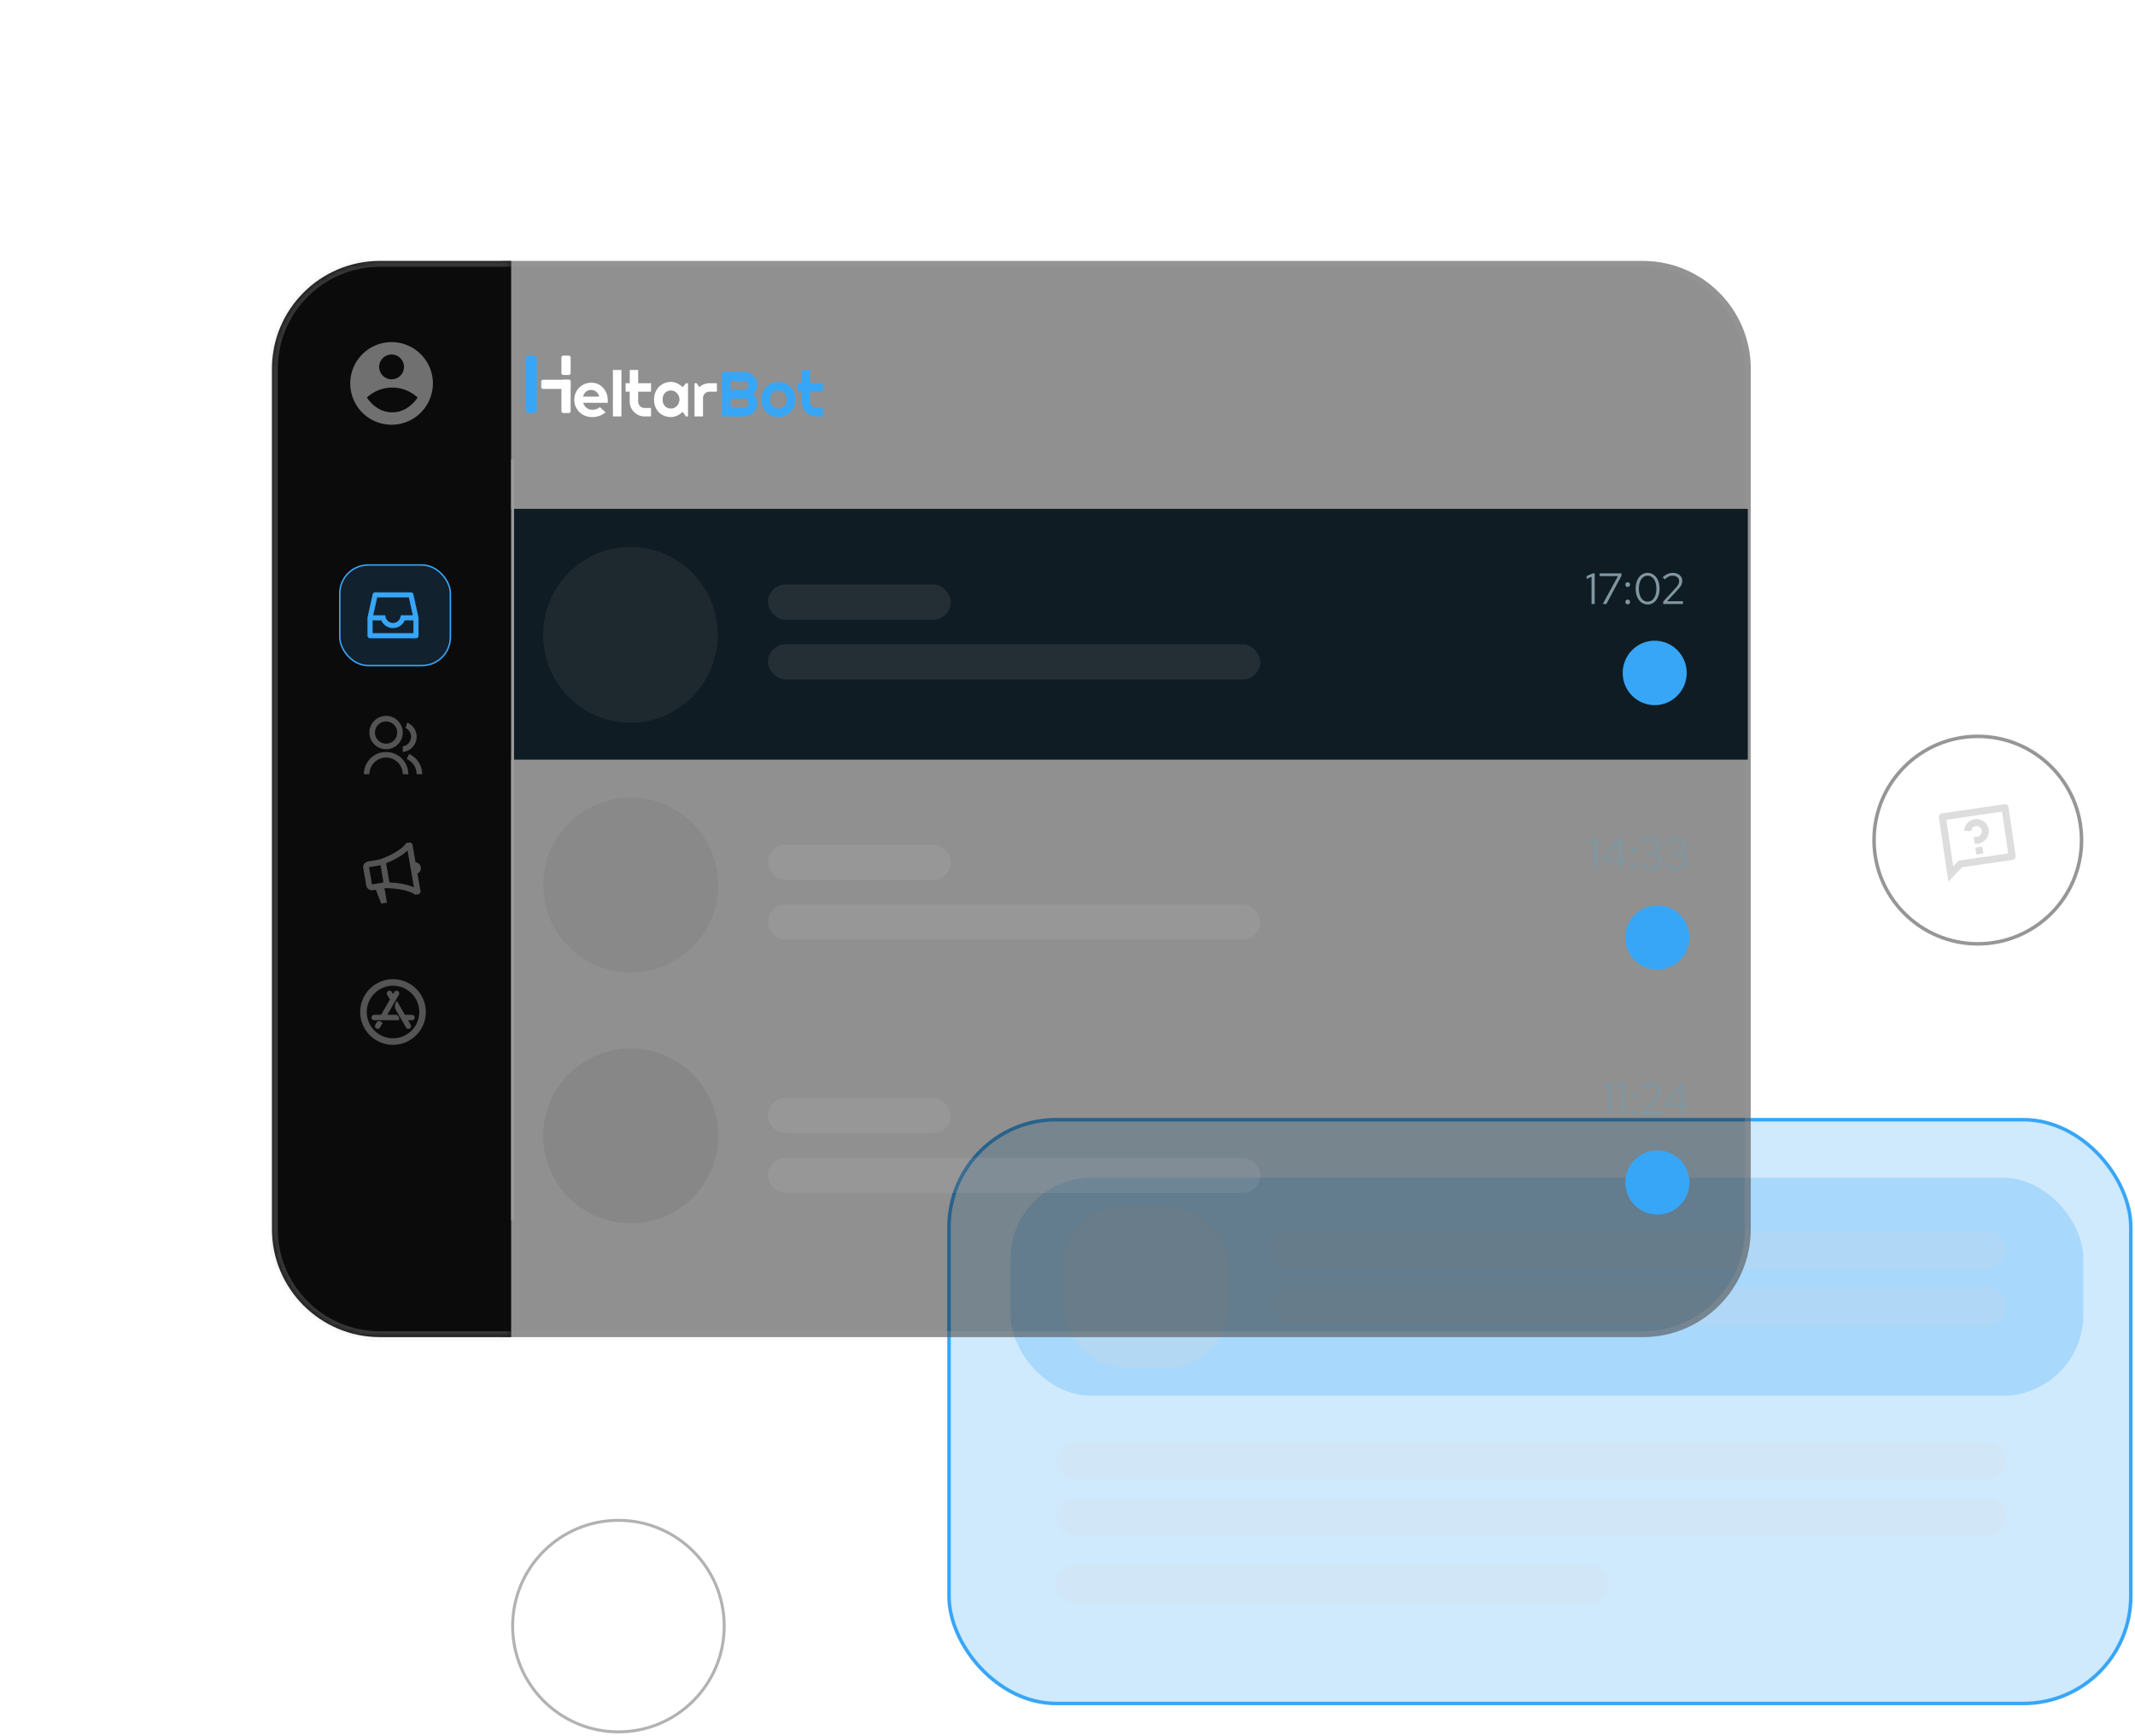 <svg xmlns="http://www.w3.org/2000/svg" width="471" height="383" fill="none" xmlns:v="https://vecta.io/nano"><style><![CDATA[.B{fill:#fff}.C{fill:#37a6f7}.D{fill:#d9d9d9}.E{fill-opacity:.1}.F{fill-opacity:.16}.G{fill-opacity:.3}.H{fill-opacity:.2}.I{fill:#8097a1}.J{stroke-width:.776}]]></style><g class="C"><rect x="209.363" y="247.038" width="260.708" height="128.802" rx="23.666" fill-opacity=".24" stroke="#37a6f7" class="J"/><rect x="222.939" y="259.842" width="236.654" height="48.107" rx="17.846" fill-opacity=".25"/></g><g class="D"><rect x="280.359" y="271.48" width="162.167" height="8.535" rx="4.268" class="F"/><rect x="280.359" y="283.895" width="162.167" height="8.535" rx="4.268" class="F"/><rect x="233.027" y="318.035" width="209.497" height="8.535" rx="4.268" class="F"/><rect x="233.027" y="330.449" width="209.497" height="8.535" rx="4.268" class="F"/><rect x="233.027" y="345.191" width="121.819" height="8.535" rx="4.268" class="F"/><rect x="234.58" y="266.049" width="36.468" height="35.692" rx="13.191" fill-opacity=".22"/></g><g filter="url(#B)"><path d="M110.832 55h251.586c13.149 0 23.808 10.659 23.808 23.807v189.816c0 13.148-10.659 23.807-23.808 23.807H110.832V55z" fill="#171717" fill-opacity=".48"/><path d="M111.475 55.643h250.943c12.793 0 23.164 10.371 23.164 23.164v189.816c0 12.793-10.371 23.164-23.164 23.164H111.475V55.643z" stroke="#9b9b9b" stroke-opacity=".3" stroke-width="1.287"/><path fill="#0f1c24" d="M110.832 109.693h274.75v55.336h-274.75z"/><ellipse cx="139.077" cy="137.491" rx="19.258" ry="19.394" fill="#5d5d5d" class="H"/><path d="M351.11 130.684v-6.004l-1.081.483v-.637l1.341-.599h.434v6.757h-.694zm2.477 0l3.358-6.149h-4.053v-.608h4.806v.541l-3.32 6.216h-.791zm5.5.077a.5.5 0 0 1-.367-.155c-.097-.103-.145-.225-.145-.366 0-.148.048-.271.145-.367a.5.5 0 0 1 .367-.155.47.47 0 0 1 .357.155.48.48 0 0 1 .154.367.5.5 0 0 1-.154.366.47.47 0 0 1-.357.155zm0-3.832a.5.5 0 0 1-.367-.154c-.097-.103-.145-.226-.145-.367 0-.148.048-.27.145-.367a.5.5 0 0 1 .367-.154.47.47 0 0 1 .357.154.48.48 0 0 1 .154.367.5.5 0 0 1-.154.367.47.47 0 0 1-.357.154zm4.391 3.861a2.24 2.24 0 0 1-1.371-.444c-.392-.296-.701-.705-.926-1.226-.225-.528-.338-1.132-.338-1.814 0-.689.113-1.294.338-1.815s.534-.93.926-1.226a2.24 2.24 0 0 1 1.371-.444 2.2 2.2 0 0 1 1.361.444c.399.296.711.705.936 1.226s.338 1.126.338 1.815c0 .682-.113 1.286-.338 1.814-.225.521-.537.93-.936 1.226a2.2 2.2 0 0 1-1.361.444zm0-.628c.393 0 .73-.115 1.013-.347.29-.238.515-.57.676-.994.161-.431.241-.936.241-1.515s-.08-1.081-.241-1.506c-.161-.431-.386-.763-.676-.994a1.52 1.52 0 0 0-1.013-.357c-.386 0-.724.119-1.013.357-.29.231-.515.563-.676.994-.161.425-.241.926-.241 1.506s.08 1.084.241 1.515c.161.424.386.756.676.994a1.57 1.57 0 0 0 1.013.347zm3.434.522v-.512l2.702-2.953a5.17 5.17 0 0 0 .492-.608 1.82 1.82 0 0 0 .251-.502 1.54 1.54 0 0 0 .078-.493c0-.341-.136-.62-.406-.839-.264-.225-.601-.338-1.013-.338a2.11 2.11 0 0 0-.878.183c-.271.123-.573.335-.908.637l-.405-.482c.354-.322.711-.56 1.071-.714a2.74 2.74 0 0 1 1.129-.242c.406 0 .766.077 1.081.232a1.81 1.81 0 0 1 .744.618c.18.263.27.566.27.907a2.17 2.17 0 0 1-.087.627c-.058.187-.161.39-.309.608a7.7 7.7 0 0 1-.637.772l-2.307 2.5 3.485-.009v.608h-4.353z" class="I"/><ellipse cx="365.04" cy="145.894" rx="7.061" ry="7.111" class="C"/><circle cx="139.143" cy="248.032" r="19.303" fill="#676767" class="H"/><circle cx="139.143" cy="192.696" r="19.303" fill="#6f6f6f" class="H"/><path d="M354.885 243.232v-6.003l-1.081.483v-.637l1.341-.599h.435v6.756h-.695zm2.959 0v-6.003l-1.08.483v-.637l1.341-.599h.434v6.756h-.695zm2.69.078a.5.5 0 0 1-.367-.155.52.52 0 0 1-.145-.367c0-.148.049-.27.145-.366a.5.5 0 0 1 .367-.155.47.47 0 0 1 .357.155c.103.096.154.218.154.366a.5.5 0 0 1-.154.367.47.47 0 0 1-.357.155zm0-3.832c-.142 0-.264-.052-.367-.154a.52.52 0 0 1-.145-.367.5.5 0 0 1 .512-.521.47.47 0 0 1 .357.154.48.48 0 0 1 .154.367.5.5 0 0 1-.154.367c-.097.102-.216.154-.357.154zm1.699 3.754v-.511l2.702-2.954c.212-.231.376-.434.492-.608a1.83 1.83 0 0 0 .251-.501 1.54 1.54 0 0 0 .077-.493 1.03 1.03 0 0 0-.405-.839c-.264-.226-.602-.338-1.013-.338-.316 0-.608.061-.879.183s-.572.335-.907.637l-.405-.482c.354-.322.711-.56 1.071-.715s.737-.241 1.129-.241c.406 0 .766.077 1.081.232a1.81 1.81 0 0 1 .743.617c.181.264.271.567.271.908a2.17 2.17 0 0 1-.087.627c-.058.187-.161.389-.309.608-.148.212-.36.47-.637.772l-2.307 2.5 3.484-.01v.608h-4.352zm8.622 0v-1.804h-3.649v-.551l3.591-4.401h.743v4.344h.936v.608h-.936v1.804h-.685zm-2.838-2.412h2.838v-3.504l-2.838 3.504z" class="I"/><path d="M351.668 189.184v-6.004l-1.081.483v-.637l1.342-.599h.434v6.757h-.695zm5.508 0v-1.805h-3.649v-.55l3.591-4.402h.743v4.344h.936v.608h-.936v1.805h-.685zm-2.838-2.413h2.838v-3.504l-2.838 3.504zm5.986 2.49a.5.5 0 0 1-.367-.155c-.097-.103-.145-.225-.145-.366 0-.148.048-.271.145-.367a.5.5 0 0 1 .367-.155.47.47 0 0 1 .357.155.48.48 0 0 1 .154.367.5.5 0 0 1-.154.366.47.47 0 0 1-.357.155zm0-3.832a.5.5 0 0 1-.367-.154c-.097-.103-.145-.226-.145-.367 0-.148.048-.27.145-.367a.5.5 0 0 1 .367-.154.47.47 0 0 1 .357.154.48.48 0 0 1 .154.367.5.5 0 0 1-.154.367.47.47 0 0 1-.357.154zm3.928 3.861c-.463 0-.898-.081-1.303-.242a3.07 3.07 0 0 1-1.062-.714l.464-.453a2.84 2.84 0 0 0 .868.617c.303.123.644.184 1.023.184.328 0 .618-.058.869-.174.257-.116.457-.277.598-.483a1.21 1.21 0 0 0 .213-.704c0-.251-.065-.473-.193-.666a1.23 1.23 0 0 0-.512-.463c-.219-.11-.47-.164-.753-.164h-.801v-.599h.772c.367 0 .663-.112.888-.338.232-.225.348-.518.348-.878 0-.238-.065-.454-.193-.647a1.31 1.31 0 0 0-.531-.453c-.219-.116-.467-.174-.743-.174-.348 0-.66.064-.937.193-.27.122-.546.331-.83.627l-.463-.463c.303-.322.644-.563 1.023-.724.38-.167.785-.251 1.216-.251.412 0 .779.081 1.101.242.328.16.585.382.772.666.186.276.28.591.28.945a1.47 1.47 0 0 1-.348.956 1.81 1.81 0 0 1-.917.579c.457.103.824.302 1.101.598a1.47 1.47 0 0 1 .415 1.033c0 .373-.103.708-.309 1.004-.2.296-.48.528-.84.695-.354.167-.759.251-1.216.251zm5.561 0c-.463 0-.898-.081-1.303-.242a3.07 3.07 0 0 1-1.062-.714l.464-.453a2.84 2.84 0 0 0 .868.617c.303.123.644.184 1.023.184.328 0 .618-.058.869-.174.257-.116.457-.277.598-.483a1.21 1.21 0 0 0 .213-.704c0-.251-.065-.473-.193-.666a1.23 1.23 0 0 0-.512-.463c-.219-.11-.47-.164-.753-.164h-.801v-.599h.772c.367 0 .663-.112.888-.338.232-.225.348-.518.348-.878 0-.238-.065-.454-.193-.647a1.31 1.31 0 0 0-.531-.453c-.219-.116-.467-.174-.743-.174-.348 0-.66.064-.936.193-.271.122-.547.331-.831.627l-.463-.463c.303-.322.644-.563 1.023-.724.38-.167.785-.251 1.216-.251.412 0 .779.081 1.101.242.328.16.585.382.772.666.186.276.28.591.28.945a1.47 1.47 0 0 1-.348.956 1.81 1.81 0 0 1-.917.579c.457.103.824.302 1.101.598a1.47 1.47 0 0 1 .415 1.033c0 .373-.103.708-.309 1.004-.2.296-.48.528-.84.695-.354.167-.759.251-1.216.251z" class="I"/><circle cx="365.636" cy="204.277" r="7.078" class="C"/><circle cx="365.636" cy="258.328" r="7.078" class="C"/><rect x="115.982" y="75.893" width="2.432" height="12.656" rx=".395" class="C"/><rect x="123.854" y="75.893" width="2.027" height="4.264" rx=".395" class="B"/><rect x="123.855" y="81.207" width="2.027" height="7.343" rx=".395" class="B"/><rect x="119.398" y="83.238" width="2.03" height="6.485" rx=".395" transform="rotate(270 119.398 83.238)" class="B"/><path d="M130.613 89.445c-.73 0-1.394-.168-1.992-.505-.59-.337-1.057-.79-1.404-1.361s-.519-1.211-.519-1.922.164-1.352.491-1.922a3.8 3.8 0 0 1 1.361-1.361c.571-.337 1.207-.505 1.909-.505s1.323.173 1.866.519.968.814 1.277 1.403c.318.589.477 1.258.477 2.006v.505h-5.416a2.23 2.23 0 0 0 .407.786 2.05 2.05 0 0 0 .715.547c.29.131.599.196.926.196a2.51 2.51 0 0 0 .898-.154c.281-.103.519-.248.716-.435l1.262 1.151c-.448.365-.912.631-1.389.8-.467.168-.996.253-1.585.253zm-1.978-4.518h3.549a1.79 1.79 0 0 0-.364-.758 1.74 1.74 0 0 0-.618-.519 1.58 1.58 0 0 0-.786-.196 1.79 1.79 0 0 0-.813.182c-.244.122-.449.295-.618.519-.159.215-.276.472-.35.772zm8.46 4.378h-1.884V79.049h1.884v10.256zm5.111 0a3.22 3.22 0 0 1-1.274-.254 3.43 3.43 0 0 1-1.754-1.754 3.22 3.22 0 0 1-.254-1.274v-2.179h-.911v-1.863h.911v-2.932h1.864v2.932h2.836v1.863h-2.836v2.179a1.4 1.4 0 0 0 .11.555c.073.169.173.317.301.445s.279.231.452.308a1.42 1.42 0 0 0 .555.11h1.418v1.864h-1.418zm9.578 0h-.452l-.726-1.007a6.31 6.31 0 0 1-.569.452c-.197.137-.404.258-.624.363a3.98 3.98 0 0 1-.678.24 2.76 2.76 0 0 1-.699.089c-.516 0-1.002-.087-1.459-.26s-.849-.425-1.192-.754a3.62 3.62 0 0 1-.802-1.219c-.196-.48-.294-1.025-.294-1.637 0-.571.098-1.094.294-1.569s.464-.891.802-1.233c.343-.343.74-.608 1.192-.795a3.73 3.73 0 0 1 1.459-.288c.238 0 .473.03.706.089s.459.141.678.247.427.228.624.37a5.05 5.05 0 0 1 .562.459l.726-.87h.452v7.324zm-1.884-3.734a1.87 1.87 0 0 0-.151-.74 2.03 2.03 0 0 0-.397-.637 1.91 1.91 0 0 0-.596-.445c-.224-.114-.464-.171-.72-.171a2.03 2.03 0 0 0-.726.13 1.68 1.68 0 0 0-.589.384 1.83 1.83 0 0 0-.391.63c-.095.247-.143.53-.143.85s.048.605.143.856.227.454.391.624a1.68 1.68 0 0 0 .589.384 2.03 2.03 0 0 0 .726.13c.256 0 .496-.055.72-.164s.427-.263.596-.445a2.14 2.14 0 0 0 .397-.637 1.92 1.92 0 0 0 .151-.747zm5.186 3.734h-1.87v-7.337h.452l.617.87c.301-.274.644-.484 1.027-.63a3.23 3.23 0 0 1 1.192-.226h1.651v1.863h-1.651a1.42 1.42 0 0 0-.555.11 1.41 1.41 0 0 0-.452.301c-.128.128-.228.279-.301.452s-.11.359-.11.555v4.042z" class="B"/><path d="M167.082 86.359a2.82 2.82 0 0 1-.233 1.144 3.01 3.01 0 0 1-.637.939 3 3 0 0 1-.931.63 2.84 2.84 0 0 1-1.145.233h-4.912V79.48h4.912c.407 0 .788.078 1.145.233a2.94 2.94 0 0 1 .931.637c.27.265.482.575.637.932a2.82 2.82 0 0 1 .233 1.144c0 .183-.025.37-.075.562a2.73 2.73 0 0 1-.212.555c-.092.178-.201.34-.329.486a1.88 1.88 0 0 1-.425.363 1.51 1.51 0 0 1 .432.356c.128.146.237.308.328.486s.16.365.206.562.075.379.075.562zm-5.892.98h2.946c.137 0 .265-.025.384-.075a.95.95 0 0 0 .308-.206.97.97 0 0 0 .213-.315.98.98 0 0 0 .075-.384.98.98 0 0 0-.075-.384c-.05-.119-.121-.222-.213-.308-.086-.091-.189-.162-.308-.212s-.247-.075-.384-.075h-2.946v1.959zm0-3.926h2.946a.98.98 0 0 0 .384-.075c.119-.05.222-.119.308-.206a.97.97 0 0 0 .213-.315 1.03 1.03 0 0 0 .075-.391.98.98 0 0 0-.075-.384.9.9 0 0 0-.213-.308c-.086-.091-.189-.162-.308-.212s-.247-.075-.384-.075h-2.946v1.966zm14.271 2.158c0 .548-.098 1.06-.294 1.535s-.464.879-.802 1.226a3.81 3.81 0 0 1-1.192.815c-.452.196-.939.295-1.459.295a3.66 3.66 0 0 1-1.46-.295 3.93 3.93 0 0 1-1.192-.815c-.338-.347-.605-.756-.801-1.226s-.295-.987-.295-1.535c0-.557.098-1.073.295-1.548s.463-.884.801-1.226a3.77 3.77 0 0 1 1.192-.815 3.66 3.66 0 0 1 1.46-.295c.52 0 1.007.094 1.459.281s.854.445 1.192.788.605.747.802 1.226a4.13 4.13 0 0 1 .294 1.589zm-1.884 0c0-.301-.05-.573-.151-.815a1.84 1.84 0 0 0-.397-.63c-.169-.178-.368-.313-.596-.404s-.464-.144-.719-.144a1.86 1.86 0 0 0-.727.144c-.223.091-.42.226-.589.404-.164.174-.294.384-.39.63s-.144.514-.144.815c0 .283.048.546.144.788s.226.452.39.63a1.95 1.95 0 0 0 .589.425 1.79 1.79 0 0 0 .727.151c.255 0 .495-.048.719-.144s.427-.231.596-.404a1.84 1.84 0 0 0 .397-.63 2.13 2.13 0 0 0 .151-.815zm6.543 3.734a3.22 3.22 0 0 1-1.274-.254c-.398-.174-.747-.409-1.049-.706-.296-.301-.532-.651-.705-1.048a3.22 3.22 0 0 1-.254-1.274v-2.179h-.911v-1.863h.911v-2.932h1.864v2.932h2.836v1.863h-2.836v2.179c0 .196.036.381.109.555a1.42 1.42 0 0 0 .302.445c.128.128.278.231.452.308a1.42 1.42 0 0 0 .555.11h1.418v1.864h-1.418z" class="C"/><rect x="169.406" y="139.576" width="108.628" height="7.759" rx="3.88" class="D E"/><rect x="169.406" y="126.385" width="40.348" height="7.759" rx="3.88" class="D E"/><rect x="169.406" y="183.803" width="40.348" height="7.759" rx="3.88" class="D E"/><rect x="169.406" y="196.994" width="108.628" height="7.759" rx="3.88" class="D E"/><rect x="169.406" y="239.67" width="40.348" height="7.759" rx="3.88" class="D E"/><rect x="169.406" y="252.861" width="108.628" height="7.759" rx="3.88" class="D E"/><mask id="A" class="B"><path d="M60 78.807C60 65.659 70.659 55 83.807 55h28.955v237.43H83.807C70.659 292.43 60 281.771 60 268.623V78.807z"/></mask><path d="M60 78.807C60 65.659 70.659 55 83.807 55h28.955v237.43H83.807C70.659 292.43 60 281.771 60 268.623V78.807z" fill="#0b0b0b"/><path d="M58.713 78.807c0-13.859 11.235-25.094 25.094-25.094h28.955v2.574H83.807c-12.438 0-22.52 10.083-22.52 22.521h-2.574zm54.049 214.91H83.807c-13.859 0-25.094-11.235-25.094-25.094h2.574c0 12.438 10.083 22.521 22.521 22.521h28.955v2.573zm-28.955 0c-13.859 0-25.094-11.235-25.094-25.094V78.807c0-13.859 11.235-25.094 25.094-25.094v2.574c-12.438 0-22.52 10.083-22.52 22.521v189.816c0 12.438 10.083 22.521 22.521 22.521v2.573zM112.762 55v237.43V55z" fill="#9b9b9b" mask="url(#A)" class="G"/><rect x="74.96" y="122.079" width="24.396" height="22.199" rx="6.274" fill-opacity=".15" stroke="#37a6f7" stroke-width=".322" class="C"/><path d="M82.212 128.552c.057-.257.286-.441.55-.441h7.882c.264 0 .492.184.55.441l1.126 5.067a.56.56 0 0 1 .013.122v3.942c0 .31-.252.563-.563.563H81.635c-.311 0-.563-.253-.563-.563v-3.942a.56.56 0 0 1 .013-.122l1.126-5.067zm1.001.685l-.876 3.941h2.676a1.69 1.69 0 0 0 1.689 1.689 1.69 1.69 0 0 0 1.689-1.689h2.676l-.876-3.941h-6.979zm6.07 5.067c-.434.995-1.426 1.69-2.581 1.69s-2.146-.695-2.581-1.69h-1.923v2.816h9.008v-2.816h-1.923z" class="C"/><path d="M80.27 168.246c0-2.708 2.195-4.903 4.903-4.903s4.902 2.195 4.902 4.903h-1.226a3.68 3.68 0 0 0-3.677-3.677 3.68 3.68 0 0 0-3.677 3.677H80.27zm4.903-5.515c-2.031 0-3.677-1.646-3.677-3.677s1.645-3.677 3.677-3.677 3.677 1.645 3.677 3.677-1.645 3.677-3.677 3.677zm0-1.226a2.45 2.45 0 1 0 0-4.902 2.45 2.45 0 1 0 0 4.902zm5.076 2.269c1.704.768 2.89 2.481 2.89 4.472h-1.226c0-1.493-.89-2.778-2.168-3.354l.503-1.118zm-.421-6.918a3.37 3.37 0 0 1-.978 6.474v-1.234c1.04-.148 1.838-1.042 1.838-2.123 0-.846-.489-1.577-1.201-1.926l.34-1.191z" class="B G"/><path d="M84.818 193.395s4.548-.129 6.778 1.446l.634-.109c.35-.06.585-.393.525-.743l-.661-3.845c.523-.234.842-.801.74-1.392s-.591-1.018-1.162-1.064l-.661-3.845c-.06-.35-.393-.585-.743-.525l-.634.109c-1.575 2.23-5.905 3.627-5.905 3.627l-2.537.436a1.29 1.29 0 0 0-1.05 1.487l.654 3.804a1.29 1.29 0 0 0 1.486 1.051l.634-.109 1.179 3.061 1.268-.218-.545-3.171zm.359-5.506l1.48-.657c1.01-.496 2.278-1.222 3.257-2.172l1.401 8.149c-1.24-.569-2.677-.83-3.796-.96l-1.614-.125-.728-4.235zm-3.768.87l2.537-.437.654 3.805-2.537.436-.654-3.804z" class="B G"/><path d="M86.704 213.471a7.24 7.24 0 0 1 7.239 7.238 7.24 7.24 0 0 1-7.239 7.239 7.24 7.24 0 0 1-7.239-7.239 7.24 7.24 0 0 1 7.239-7.238zm0 1.447c-3.198 0-5.791 2.593-5.791 5.791a5.79 5.79 0 1 0 11.582 0c0-3.198-2.593-5.791-5.791-5.791zm-2.3 8.211l-.572.993c-.163.286-.528.382-.814.218s-.382-.528-.219-.814l.426-.735c.479-.149.87-.035 1.179.338zm3.176-4.836l1.754 3.035h1.55c.33 0 .595.266.595.596s-.266.595-.595.595h-.861l.581 1.007c.163.286.067.648-.219.814s-.648.068-.814-.218l-2.201-3.812c-.499-.861-.143-1.725.21-2.017zm.201-2.204c.286.163.382.528.219.814l-2.554 4.422h1.848c.598 0 .934.704.674 1.191h-5.415c-.33 0-.596-.265-.596-.595s.266-.596.596-.596h1.518l1.944-3.368-.607-1.054c-.163-.286-.067-.648.219-.814s.648-.067.814.219l.26.458.266-.458c.163-.286.528-.383.814-.219z" class="B G"/><path stroke="#9b9b9b" stroke-width=".643" d="M113.085 98.756v167.938"/><path d="M86.385 72.908a9.12 9.12 0 0 1 9.115 9.115 9.12 9.12 0 0 1-9.115 9.115 9.12 9.12 0 0 1-9.116-9.115 9.12 9.12 0 0 1 9.116-9.115zm-5.448 12.23c1.338 1.997 3.347 3.267 5.594 3.267s4.256-1.27 5.594-3.267c-1.465-1.367-3.432-2.203-5.594-2.203s-4.128.836-5.594 2.203zm5.448-4.026c1.51 0 2.735-1.224 2.735-2.735s-1.224-2.735-2.735-2.735-2.735 1.224-2.735 2.735 1.224 2.735 2.735 2.735z" fill="#707070"/></g><circle cx="436.32" cy="185.352" r="22.89" stroke="#969696" class="J"/><circle cx="136.429" cy="358.771" r="23.337" stroke="#b2b2b2" stroke-width=".657"/><path d="M141.548 361.979l.154.156.155-.156c.771-.77 2.019-.77 2.789 0a1.97 1.97 0 0 1 0 2.789l-2.943 2.944-2.944-2.944a1.97 1.97 0 0 1 0-2.789c.77-.77 2.018-.77 2.789 0zm-5.12-1.454v7.012h-7.012c0-3.799 3.022-6.893 6.794-7.008l.218-.004zm0-11.394a5.26 5.26 0 0 1 5.259 5.259 5.26 5.26 0 0 1-5.259 5.259 5.26 5.26 0 0 1-5.259-5.259 5.26 5.26 0 0 1 5.259-5.259z" fill-opacity=".6" class="B"/><g clip-path="url(#C)" class="D"><path d="M432.092 189.892l10.931-1.599-1.348-9.213-12.284 1.797 1.504 10.277 1.197-1.262zm.756 1.458l-3.027 3.187-2.078-14.203c-.062-.424.232-.818.656-.88l13.819-2.022c.424-.062.818.232.88.656l1.573 10.748c.062.424-.232.818-.656.88l-11.167 1.634zm2.928-4.349l1.536-.225.224 1.535-1.535.225-.225-1.535zm-2.45-3.709c.065-1.268 1.016-2.355 2.319-2.546a2.72 2.72 0 0 1 3.081 2.294 2.72 2.72 0 0 1-2.294 3.081l-.768.112-.225-1.536.768-.112c.636-.093 1.076-.684.983-1.32s-.684-1.076-1.32-.983c-.559.082-.966.548-.994 1.091l-1.55-.081z" fill-opacity=".89"/></g><defs><filter id="B" x=".803" y="-1.623" width="444.618" height="355.823" filterUnits="userSpaceOnUse" color-interpolation-filters="sRGB"><feFlood flood-opacity="0"/><feGaussianBlur stdDeviation="7.371"/><feComposite in2="SourceAlpha" operator="in" result="B"/><feColorMatrix in="SourceAlpha" values="0 0 0 0 0 0 0 0 0 0 0 0 0 0 0 0 0 0 127 0" result="C"/><feOffset dy="2.574"/><feGaussianBlur stdDeviation="29.598"/><feComposite in2="C" operator="out"/><feColorMatrix values="0 0 0 0 1 0 0 0 0 1 0 0 0 0 1 0 0 0 0.13 0"/><feBlend in2="B"/><feBlend in="SourceGraphic"/></filter><clipPath id="C"><path transform="matrix(.989 -.145 .145 .989 425.758 177.486)" d="M0 0h18.622v18.622H0z" class="B"/></clipPath></defs></svg>
